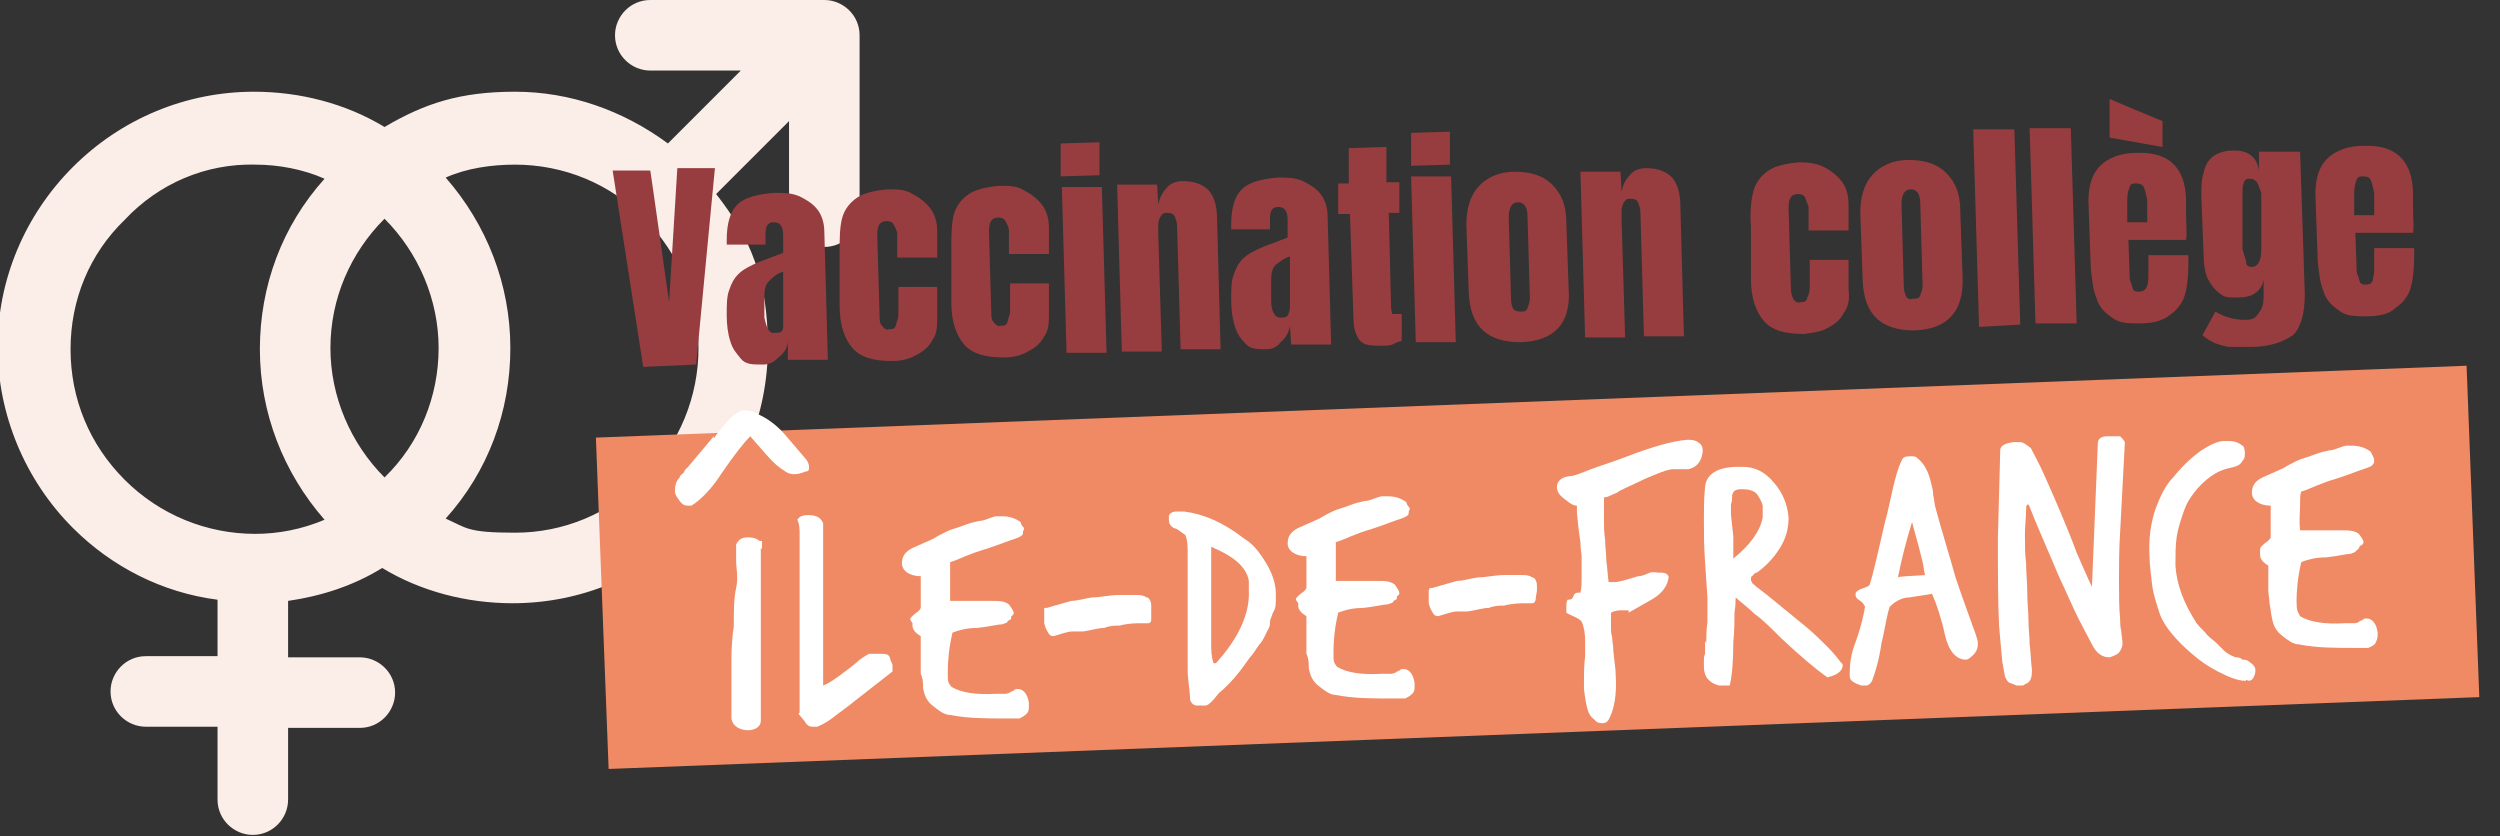 <svg xmlns="http://www.w3.org/2000/svg" viewBox="0 0 212.6 71.1"><rect x="0" y="0" width="212.6" height="71.1" fill="#333333" stroke="none"/><defs><style>      .cls-1 {        fill: none;      }      .cls-2 {        isolation: isolate;      }      .cls-3 {        fill: #fff;      }      .cls-4 {        fill: #973d3f;      }      .cls-5 {        fill: #fbede7;      }      .cls-6 {        fill: #ef8a64;      }    </style></defs><g><g id="Calque_1"><g><path class="cls-5" d="M55.3,0c-1.7,0-3,1.4-3,3h0c0,1.7,1.4,3,3,3h7.7l-6.2,6.2c-3.8-2.8-8.3-4.4-13-4.4s-7.7,1-11.1,3c-3.3-2-7.2-3-11.1-3-5.8,0-11.3,2.3-15.4,6.4C2.1,18.3-.2,23.8-.2,29.5s2.3,11.3,6.4,15.4c3.3,3.3,7.6,5.5,12.3,6.1v4.8h-6.1c-1.7,0-3,1.4-3,3h0c0,1.7,1.4,3,3,3h6.1v6.2c0,1.7,1.4,3,3,3h0c1.7,0,3-1.4,3-3h0v-6.1h6.1c1.7,0,3-1.4,3-3h0c0-1.7-1.4-3-3-3h-6.1v-4.8c2.8-.4,5.6-1.3,8-2.8,3.3,2,7.2,3,11.1,3,5.8,0,11.3-2.3,15.3-6.4,4.1-4.1,6.4-9.6,6.4-15.4s-1.5-9.3-4.4-13l6.2-6.2v7.7c0,1.7,1.4,3,3,3h0c1.7,0,3-1.4,3-3h0V3c0-1.7-1.4-3-3-3h-14.8ZM21.7,14c2,0,4.1.4,5.9,1.2-3.6,4-5.5,9.1-5.5,14.5s2,10.5,5.5,14.5c-1.9.8-3.9,1.2-5.9,1.2-4.1,0-8.1-1.6-11.1-4.6s-4.6-6.9-4.6-11.1,1.6-8.1,4.6-11c2.9-3.1,6.9-4.8,11.1-4.7h0ZM43.8,14c4.1,0,8.1,1.6,11,4.6,2.9,2.9,4.6,6.9,4.6,11s-1.6,8.1-4.6,11.1-6.9,4.6-11,4.6-4.1-.4-5.9-1.2c3.6-4,5.5-9.1,5.5-14.5s-2-10.5-5.5-14.5c1.8-.8,3.9-1.1,5.9-1.1h0ZM32.7,18.6c2.9,2.9,4.6,6.9,4.6,11s-1.6,8.1-4.6,11c-2.9-2.9-4.6-6.9-4.6-11,0-4.2,1.7-8.1,4.6-11Z"></path><g><path class="cls-4" d="M54.7,31.2l-2.6-16.7h3.2c0-.1,1.6,11.2,1.6,11.2l.7-11.4h3.2c0-.1-1.6,16.7-1.6,16.7l-4.5.2Z"></path><path class="cls-4" d="M64.8,31c-.8,0-1.4,0-1.8-.5s-.7-.8-.9-1.5c-.2-.6-.3-1.4-.3-2.2s0-1.6.2-2.1c.2-.6.4-1,.8-1.4s1-.7,1.7-1l2.1-.8v-1.5c0-.8-.3-1.1-.8-1.1s-.7.3-.7,1v.9h-3.3v-.4c0-1.4.3-2.4.9-3s1.7-.9,3.2-1c.8,0,1.4,0,2.1.3.6.3,1.1.6,1.5,1.1s.6,1.2.6,1.9l.3,10.9h-3.4c0,0,0-1.6,0-1.6,0,.6-.4,1.1-.8,1.4-.4.4-.8.6-1.3.6ZM66,28.3c.3,0,.5,0,.6-.4,0-.2,0-.5,0-.8v-4c-.6.2-.9.5-1.2.8-.3.3-.4.7-.4,1.3v1.8c.2.9.4,1.4.9,1.3Z"></path><path class="cls-4" d="M75.9,30.7c-1.6,0-2.7-.3-3.4-1.1-.7-.8-1.1-2-1.1-3.6v-4.4c0-1.2,0-2.2.2-3,.2-.8.7-1.4,1.3-1.8.6-.4,1.5-.6,2.6-.7.8,0,1.5,0,2.1.4.6.3,1.1.7,1.5,1.2s.6,1.2.6,2v2.2c0,0-3.4,0-3.4,0v-2c0-.3-.2-.6-.3-.8s-.3-.3-.6-.3c-.6,0-.8.4-.8,1.2l.2,6.9c0,.3,0,.6.2.8s.3.4.6.3c.3,0,.5,0,.6-.4s.2-.5.2-.8v-2.4c0,0,3.3,0,3.3,0v2.5c0,.8,0,1.5-.4,2-.3.6-.8,1-1.4,1.3-.5.3-1.2.5-2,.5Z"></path><path class="cls-4" d="M85.4,30.4c-1.6,0-2.7-.3-3.4-1.1-.7-.8-1.1-2-1.1-3.6v-4.4c0-1.2,0-2.2.2-3,.2-.8.7-1.4,1.3-1.8.6-.4,1.5-.6,2.6-.7.8,0,1.5,0,2.1.4.6.3,1.1.7,1.5,1.2s.6,1.2.6,2v2.2c0,0-3.4,0-3.4,0v-2c0-.3-.2-.6-.3-.8s-.3-.3-.6-.3c-.6,0-.8.4-.8,1.2l.2,6.9c0,.3,0,.6.2.8s.3.4.6.3c.3,0,.5,0,.6-.4,0-.2.2-.5.2-.8v-2.4c0,0,3.3,0,3.3,0v2.5c0,.8,0,1.5-.4,2-.3.6-.8,1-1.4,1.3-.5.3-1.2.5-2,.5Z"></path><path class="cls-4" d="M90.2,15v-2.8c0,0,3.3-.1,3.3-.1v2.8c.1,0-3.3.1-3.3.1ZM90.7,30.1l-.4-14.2h3.4c0,0,.4,14.1.4,14.1h-3.4Z"></path><path class="cls-4" d="M95.4,29.9l-.4-14.2h3.4c0,0,.1,1.7.1,1.7.1-.5.3-1,.7-1.4.3-.4.8-.6,1.4-.6,1,0,1.7.3,2.2.8.5.6.7,1.4.7,2.5l.3,11h-3.4c0,0-.3-10.5-.3-10.5,0-.3-.1-.5-.2-.8-.1-.2-.3-.3-.6-.3s-.4,0-.6.3c-.1.2-.2.4-.2.7v.8l.3,10h-3.4Z"></path><path class="cls-4" d="M107.7,29.7c-.8,0-1.4,0-1.8-.5-.4-.4-.7-.8-.9-1.5-.2-.6-.3-1.4-.3-2.2s0-1.6.2-2.1c.2-.6.4-1,.8-1.4.4-.4,1-.7,1.7-1l2.1-.8v-1.5c0-.8-.3-1.1-.8-1.1s-.7.3-.7,1v.9h-3.3v-.4c0-1.4.3-2.4.9-3,.6-.6,1.7-.9,3.1-1,.8,0,1.4,0,2.1.3.6.3,1.1.6,1.5,1.1s.6,1.2.6,1.9l.3,10.9h-3.4c0,0-.1-1.6-.1-1.6-.1.6-.4,1.1-.8,1.4-.3.4-.7.6-1.2.6ZM109,27c.3,0,.5,0,.6-.4.1-.2.1-.5.1-.8v-4c-.6.2-.9.5-1.2.7-.3.3-.4.7-.4,1.3v1.8c0,1,.4,1.5.9,1.4Z"></path><path class="cls-4" d="M117.5,29.4c-.9,0-1.5,0-1.9-.5-.3-.4-.5-1-.5-1.8l-.3-8.9h-1v-2.6c-.1,0,.9,0,.9,0v-3c-.1,0,3.2-.1,3.2-.1v3h1.1v2.6c.1,0-.9,0-.9,0l.2,8.1c0,.2.1.4.1.5.1,0,.2,0,.4,0s.3,0,.4,0v2.3s-.2,0-.6.2c-.3.2-.7.2-1.1.2Z"></path><path class="cls-4" d="M120,14.1v-2.8c-.1,0,3.3-.1,3.3-.1v2.8c.1,0-3.3.1-3.3.1ZM120.4,29.2l-.4-14.2h3.4c0-.1.4,14.1.4,14.1h-3.4Z"></path><path class="cls-4" d="M129.3,29.1c-2.8,0-4.3-1.3-4.4-4.3l-.2-5.7c0-1.3.3-2.4,1-3.2s1.8-1.3,3.1-1.3,2.4.3,3.2,1.1,1.2,1.8,1.2,3.2l.2,5.7c.2,2.9-1.2,4.4-4.1,4.5ZM129.3,26.5c.3,0,.5,0,.6-.3s.2-.5.2-.8l-.2-7c0-.8-.3-1.2-.8-1.2s-.8.4-.8,1.3l.2,7c0,.3.1.6.2.8.1.1.3.2.6.2Z"></path><path class="cls-4" d="M134.8,28.8l-.4-14.2h3.4c0-.1.1,1.7.1,1.7.1-.5.3-1,.7-1.4.3-.4.8-.6,1.4-.6,1,0,1.7.3,2.2.8.5.6.7,1.4.7,2.5l.3,11h-3.4c0,0-.3-10.6-.3-10.6,0-.3-.1-.5-.2-.8-.1-.2-.3-.3-.6-.3s-.4,0-.6.3c-.1.2-.2.4-.2.7v.8l.3,10h-3.4Z"></path><path class="cls-4" d="M153.4,28.4c-1.6,0-2.7-.3-3.4-1.1s-1.1-2-1.1-3.6v-4.4c-.1-1.2,0-2.2.2-3s.7-1.4,1.3-1.8,1.5-.6,2.6-.7c.8,0,1.5.1,2.1.4s1.1.7,1.5,1.2c.4.5.6,1.2.6,2v2.2c.1,0-3.4,0-3.4,0v-2c-.1-.3-.2-.6-.3-.8-.1-.2-.3-.3-.6-.3-.6,0-.8.4-.8,1.2l.2,6.9c0,.3.1.6.2.8.1.2.3.4.6.3.3,0,.5,0,.6-.4.1-.2.2-.5.2-.8v-2.4c-.1,0,3.3,0,3.3,0v2.5c.1.8,0,1.5-.4,2-.3.6-.8,1-1.4,1.3-.5.3-1.2.4-2,.5Z"></path><path class="cls-4" d="M162.8,28.1c-2.8,0-4.3-1.3-4.4-4.3l-.2-5.7c0-1.3.3-2.4,1-3.2s1.8-1.3,3.1-1.3,2.4.3,3.2,1.1,1.2,1.8,1.2,3.2l.2,5.7c.1,2.9-1.3,4.4-4.1,4.5ZM162.7,25.4c.3,0,.5,0,.6-.3s.2-.5.2-.8l-.2-7c0-.8-.3-1.2-.8-1.2s-.8.4-.8,1.3l.2,7c0,.3.1.6.2.8.1.2.3.3.6.2Z"></path><path class="cls-4" d="M168.3,27.8l-.5-16.8h3.5c0-.1.5,16.6.5,16.6l-3.5.2Z"></path><path class="cls-4" d="M173.1,27.6l-.5-16.7h3.5c0-.1.5,16.6.5,16.6h-3.5Z"></path><path class="cls-4" d="M182,27.5c-1,0-1.8,0-2.4-.5-.6-.4-1.1-.9-1.3-1.6-.3-.7-.4-1.6-.5-2.6l-.2-5.7c0-1.3.3-2.3,1-3s1.8-1.1,3.1-1.1c2.7-.1,4.1,1.2,4.2,3.9v1c0,1.3.1,2.1,0,2.5h-4.9c0,0,.1,2.9.1,2.9,0,.3,0,.5.1.7s.1.4.2.6c.1.2.3.2.5.2.4,0,.6-.2.7-.5.1-.3.1-.7.1-1.2v-1.4h3.4c0,0,0,.7,0,.7,0,1.1-.1,2-.3,2.7s-.7,1.3-1.3,1.7c-.6.5-1.5.7-2.5.7ZM183.9,12.5l-4.5-.8v-3.3c-.1,0,4.5,1.9,4.5,1.9v2.2ZM181,18.9h1.6v-1.9c-.1-.5-.2-.9-.3-1.1-.1-.2-.3-.3-.6-.3s-.5,0-.6.3-.2.6-.2,1.1v1.9Z"></path><path class="cls-4" d="M191.4,29.5h-1.7c-.5,0-.9-.2-1.3-.3-.4-.2-.8-.4-1.1-.7l1.1-2c.8.5,1.7.7,2.5.7s.9-.2,1.2-.6c.3-.4.4-.8.4-1.4v-1.4c-.2,1-1,1.5-2.1,1.5s-1.2,0-1.7-.4c-.4-.3-.7-.7-1-1.3-.2-.5-.3-1.2-.3-1.8l-.2-5.1c0-.8,0-1.4.2-2,.1-.6.4-1.1.8-1.4.4-.3,1-.5,1.7-.5s1.1.1,1.5.4.6.7.7,1.3v-1.6h3.5c0-.1.4,12.1.4,12.1,0,1.6-.3,2.8-1,3.5-.9.6-2,1-3.6,1ZM191.5,22.7c.5,0,.8-.5.8-1.5v-4.8c-.1-.3-.2-.5-.3-.8-.2-.3-.4-.4-.6-.4-.3,0-.5,0-.6.4-.1.2-.1.5-.1.8v4.8c.1.3.2.7.3,1,0,.4.2.5.5.5Z"></path><path class="cls-4" d="M201.3,26.9c-1,0-1.8,0-2.4-.5-.6-.4-1.1-.9-1.3-1.6-.3-.7-.4-1.6-.5-2.6l-.2-5.7c0-1.3.3-2.3,1-3s1.8-1.1,3.1-1.1c2.7-.1,4.1,1.2,4.2,3.9v1c0,1.3.1,2.1,0,2.5h-4.9c0,0,.1,2.9.1,2.9,0,.3,0,.5.1.7s.1.4.2.6c.1.2.3.2.5.2.4,0,.6-.2.6-.5.1-.3.1-.7.1-1.2v-1.4h3.4c0,0,0,.7,0,.7,0,1.1-.1,2-.3,2.7s-.7,1.3-1.3,1.7c-.5.5-1.4.7-2.4.7ZM200.3,18.3h1.6v-1.9c-.1-.5-.2-.9-.3-1.1-.1-.2-.3-.3-.6-.3s-.5,0-.6.3-.2.6-.2,1.1v1.9Z"></path></g></g><rect class="cls-6" x="51.1" y="34.2" width="159.2" height="28.2" transform="translate(-1.7 5) rotate(-2.2)"></rect><g class="cls-2"><path class="cls-3" d="M60.7,37.3c.3-.5.7-.9,1-1.3.3-.4.7-.7,1-.9,0,0,.3-.2.5-.2.3,0,.7,0,1.2.3.7.3,1.5.8,2.3,1.7l1.8,2.1c.2.2.3.5.3.7s0,.4-.3.4c-.7.3-1.3.3-1.7,0-.5-.3-1-.7-1.6-1.4l-1.4-1.6c-.5.5-1.3,1.5-2.4,3.1-.9,1.4-1.8,2.3-2.6,2.8,0,0-.2,0-.2,0-.3,0-.5,0-.8-.4-.2-.3-.4-.5-.4-.8s0-.8.4-1.2c0-.2.3-.3.4-.5,0-.2.3-.3.4-.5l2.1-2.5ZM64.7,46.6c0,.3,0,.5,0,.8s0,.6,0,.9v2.4c0,1,0,2.1,0,3.4,0,1.3,0,2.4,0,3.4v3.1c0,.2,0,.5,0,.7,0,.5-.5.8-1.1.8s-1.3-.3-1.4-1c0-.3,0-.6,0-1s0-.7,0-1.1v-2.4c0-.9,0-2.1.2-3.3,0-1.3,0-2.4.2-3.3s0-1.7,0-2.3,0-.5,0-.7,0-.5,0-.7c.2-.4.5-.6.9-.6s.7,0,1.1.3q0,0,.2,0c0,0,0,0,0,.3s0,.2,0,.4q0,0,0,0h0Z"></path><path class="cls-3" d="M68,60.6v-.6c0-.8,0-1.7,0-2.8s0-2.2,0-3.5c0-3.1,0-5.4,0-6.8s0-.9,0-1.4,0-.9-.2-1.3c.2-.3.5-.4.9-.4.7,0,1.1.2,1.3.7v1.3c0,.7,0,1.6,0,2.5v6.6c0,1,0,1.9,0,2.6v.8c.5-.2,1.1-.6,2-1.3.4-.3.8-.6,1.1-.9.3-.2.6-.4.8-.5,0,0,.3,0,.5,0,.2,0,.4,0,.5,0,.4,0,.7,0,.8.4,0,.2.2.4.2.6s0,.3,0,.5l-3.2,2.5c-.6.5-1.2.9-1.7,1.3-.5.4-1,.7-1.5.9,0,0-.2,0-.3,0-.3,0-.5,0-.8-.5l-.5-.6Z"></path><path class="cls-3" d="M77.4,52.7c0-.2.2-.3.4-.5.3-.2.4-.3.5-.5v-2.7c-1,0-1.6-.5-1.6-1.1s.3-1,.9-1.3l1.8-.8c.3-.2.7-.4,1.1-.6.4-.2.9-.3,1.4-.5s.9-.3,1.4-.4c.4,0,.9-.3,1.4-.4h.3c.5,0,1.1,0,1.8.5,0,0,0,.2.2.4s0,.3,0,.4c0,.2,0,.3-.2.4-.3.2-.8.3-1.3.5s-1.1.4-1.7.6c-.7.2-1.2.4-1.7.6-.5.2-.9.4-1.3.5,0,.2,0,.6,0,1.2s0,1.2,0,2.1c.3,0,.7,0,1,0s.3,0,.5,0c.2,0,.5,0,.8,0,.3,0,.6,0,.8,0s.4,0,.5,0c.5,0,1,0,1.4.3.3.4.4.6.4.7s0,.2-.2.3h0c0,.2,0,.3-.3.4,0,.2-.3.2-.5.3-.4,0-1.1.2-2.1.3-.9,0-1.6.2-2.1.4-.3,1.3-.4,2.4-.4,3.3s0,.9.3,1.3c.8.5,2.1.7,3.8.6h.8c0,0,.3,0,.5-.2.2,0,.3-.2.4-.2h.2c.4,0,.8.4.9,1.2h0v.2c0,.3,0,.5-.2.7s-.4.3-.6.4h-1c-1.8,0-3.4,0-4.9-.3-.5,0-1-.4-1.5-.8-.5-.4-.7-.9-.8-1.5,0-.4,0-.8-.2-1.2,0-.4,0-.7,0-1.1v-2.1c-.5-.3-.7-.6-.7-.9v-.2Z"></path><path class="cls-3" d="M88.8,51.7s0,0,.2,0l2.1-.6c.5,0,1.1-.2,1.8-.3.7,0,1.4-.2,2.3-.2s.4,0,.7,0c.3,0,.5,0,.7,0,.3,0,.6,0,.9.2.2,0,.4.3.4.7v.4c0,.2,0,.5,0,.7s0,.4-.3.4h-.5c-.5,0-1.1,0-1.9.2-.4,0-.8,0-1.3.2-.5,0-1.1.2-1.8.3-.3,0-.6,0-.9,0-.4,0-.9.2-1.6.4,0,0-.3,0-.4-.2-.2-.3-.3-.5-.4-.9,0-.3,0-.6,0-.9v-.2Z"></path><path class="cls-3" d="M99.8,44.9c-.3-.2-.4-.4-.4-.7v-.3c0-.2.3-.4.6-.4h.7c1.6.2,3.3.9,5.1,2.3.5.3.9.7,1.2,1.1,1,1.3,1.5,2.5,1.5,3.6s0,1.2-.3,1.7c0,.2-.2.4-.2.7,0,.2,0,.4-.2.7-.2.4-.4.9-.7,1.2-.3.4-.5.8-.8,1.1-.3.4-.5.7-.8,1.1-.7.9-1.3,1.5-1.8,1.9-.2.2-.4.5-.6.7s-.4.4-.6.4-.3,0-.7,0c-.3,0-.5-.2-.6-.5,0-.8-.2-1.6-.2-2.5s0-1,0-1.7,0-1.5,0-2.4v-2.4c0-.7,0-1.2,0-1.7,0-.6,0-1.2,0-1.7,0-.6,0-1.1-.2-1.6l-.7-.5ZM103.4,56.4c2-2.2,2.9-4.3,2.8-6.2v-.4c0,0,0-.3,0-.4-.2-1.2-1.3-2.1-3.2-2.9,0,1.1,0,2.1,0,3.2,0,1.1,0,2.2,0,3.4s0,1.1,0,1.6c0,.6,0,1.1.2,1.7Z"></path><path class="cls-3" d="M110.2,51c0-.2.2-.3.4-.5.3-.2.4-.3.5-.5v-2.7c-1,0-1.6-.5-1.6-1.1s.3-1,.9-1.3l1.8-.8c.3-.2.7-.4,1.1-.6.4-.2.9-.3,1.4-.5s.9-.3,1.4-.4c.4,0,.9-.3,1.4-.4h.3c.5,0,1.1,0,1.8.5,0,0,0,.2.2.4s0,.3,0,.4c0,.2,0,.3-.2.4-.3.2-.8.3-1.3.5s-1.1.4-1.7.6c-.7.2-1.2.4-1.7.6-.5.2-.9.4-1.3.5,0,.2,0,.6,0,1.2s0,1.2,0,2.1c.3,0,.7,0,1,0s.3,0,.5,0c.2,0,.5,0,.8,0,.3,0,.6,0,.8,0s.4,0,.5,0c.5,0,1,0,1.4.3.3.4.4.6.4.7s0,.2-.2.3h0c0,.2,0,.3-.3.4,0,.2-.3.2-.5.3-.4,0-1.1.2-2.1.3-.9,0-1.6.2-2.1.4-.3,1.3-.4,2.4-.4,3.3s0,.9.3,1.3c.8.5,2.1.7,3.8.6h.8c0,0,.3,0,.5-.2.2,0,.3-.2.4-.2h.2c.4,0,.8.4.9,1.2h0v.2c0,.3,0,.5-.2.7s-.4.3-.6.4h-1c-1.8,0-3.4,0-4.9-.3-.5,0-1-.4-1.5-.8-.5-.4-.7-.9-.8-1.5,0-.4,0-.8-.2-1.2,0-.4,0-.7,0-1.1v-2.1c-.5-.3-.7-.6-.7-.9v-.2Z"></path><path class="cls-3" d="M121.6,50s0,0,.2,0l2.1-.6c.5,0,1.1-.2,1.8-.3.7,0,1.4-.2,2.3-.2s.4,0,.7,0,.5,0,.7,0c.3,0,.6,0,.9.2.2,0,.4.3.4.7v.4c0,.2-.1.5-.1.7s-.1.4-.3.4h-.5c-.5,0-1.1,0-1.9.2-.4,0-.8,0-1.3.2-.5,0-1.1.2-1.8.3-.3,0-.6,0-.9,0-.4,0-.9.2-1.6.4,0,0-.3,0-.4-.2-.2-.3-.3-.5-.4-.9,0-.3,0-.6,0-.9v-.2Z"></path><path class="cls-3" d="M138.5,51.9c-.1,0-.3,0-.6,0-.2,0-.5,0-.9.2v1.3c0,.2,0,.5.1.8,0,.3.1.7.1,1.2.1.9.2,1.6.2,2,.1,1.6-.1,2.9-.6,3.8-.1.2-.3.3-.5.3s-.5,0-.7-.3c-.3-.2-.4-.4-.5-.6-.2-.5-.3-1.2-.4-2v-.9c0-.4,0-1.1.1-1.9v-1.3c0-.6-.1-1.1-.2-1.4-.1-.3-.2-.4-.6-.6-.4-.2-.7-.3-.8-.4v-.6c0,0,0-.3.1-.5.2,0,.4,0,.5-.3s.3-.3.4-.3h.2c.1-.4.1-.9.1-1.4v-1.7c0-.2-.1-.6-.1-1.2-.1-.6-.2-1.4-.3-2.5v-.6c-.4,0-.7-.3-1.1-.6-.4-.3-.6-.6-.6-1s.3-.8,1-.9c.5,0,1.1-.3,1.9-.6.8-.3,1.8-.6,3.1-1.1,2.1-.8,3.8-1.3,5.1-1.4.3,0,.6,0,.9.2.3.2.4.4.4.7s-.1.7-.3,1-.5.5-.9.6h-.1c-.2,0-.4,0-.6,0-.2,0-.4,0-.6,0-.4,0-.9.2-1.4.4s-1,.4-1.6.7c-.8.4-1.4.6-1.8.9-.5.2-.8.4-1.1.4v1.8c0,.6,0,1.2.1,1.8,0,.6.1,1.2.1,1.8.1.6.1,1.2.2,1.8h.5c.4,0,1-.2,2-.5.4,0,.7-.2,1-.3s.6,0,.8,0h.2c.4,0,.6.2.6.4-.1.7-.5,1.3-1.3,1.8l-2.1,1.2Z"></path><path class="cls-3" d="M145.1,54.7c0-.5,0-1.1.1-1.8v-2.1l-.2-3c-.1-1.3-.1-2.5-.1-3.5s0-2,.1-2.9c.1-1.1,1.1-1.7,2.8-1.7h.4c1,0,1.9.4,2.7,1.4.7.8,1.1,1.8,1.2,2.9,0,.9-.2,1.8-.8,2.7-.5.8-1.2,1.5-1.9,2-.2,0-.3.2-.4.3-.1,0-.1.2-.1.3s.1.2.1.3c.1,0,.2.2.5.4l.9.7,3.3,2.7c.7.6,1.2,1.1,1.7,1.6s.9,1,1.2,1.4c.1,0,.1.2.1.2,0,.4-.4.8-1.3,1-1-.7-2.3-1.8-3.9-3.3-.9-.9-1.6-1.6-2.3-2.1-.6-.6-1.2-1-1.6-1.4,0,.2,0,.7-.1,1.3,0,.6,0,1.5-.1,2.5,0,1.6-.1,2.8-.3,3.7,0,0-.1,0-.3,0-.1,0-.3,0-.4,0h-.2c-.8-.2-1.3-.7-1.3-1.6v-.5c0-.2,0-.4.1-.6v-1.1ZM149.9,43c-.1-.4-.3-.7-.5-1-.3-.3-.7-.4-1.3-.4s-.7.2-.8.5c0,.3,0,.5-.1.8v.8c0,.2.1.9.2,1.9v1.9c1.5-1.2,2.3-2.4,2.5-3.5v-1Z"></path><path class="cls-3" d="M157.3,57.2c0-.7.1-1.6.5-2.6.5-1.4.7-2.4.8-3,0,0-.1-.3-.4-.5-.3-.2-.4-.3-.4-.5s0-.2.1-.3.3-.2.6-.3.5-.2.5-.3c.3-.9.7-2.7,1.3-5.3.3-1.1.5-2.1.7-3,.2-.8.4-1.6.7-2.2.1-.3.3-.4.7-.4s.5,0,.7.2c.5.4.9,1.1,1.1,2,.1.4.2.7.2,1.1.1.4.1.8.2,1.1.6,2.2,1.2,4.1,1.7,5.9.6,1.8,1.2,3.4,1.7,4.8.1.3.2.6.2.8,0,.4-.1.7-.4,1-.3.3-.5.4-.6.4-.9,0-1.5-.8-1.8-2.1-.3-1.4-.7-2.6-1.1-3.5l-1.9.3c-.7,0-1.3.4-1.7.8-.1.3-.2.7-.3,1.2s-.2,1.1-.4,1.9c-.2,1.4-.5,2.4-.8,3.2-.1.2-.3.4-.5.4h-.4c-.6-.2-1-.4-1-.8v-.3ZM163.7,48.9c-.1-.4-.1-.7-.2-1.1-.1-.4-.2-.8-.3-1.2s-.2-.7-.3-1.1c-.1-.4-.2-.7-.3-1.1-.5,1.6-.9,3.2-1.2,4.7.2-.1,1-.1,2.3-.2Z"></path><path class="cls-3" d="M170.3,56.5c-.1-1-.2-2.1-.3-3.3-.1-2-.1-4.5-.1-7.4l.2-7.5c0-.4.4-.6,1.1-.7.1,0,.4,0,.6,0,.3,0,.6.3.9.5.3.6.7,1.3,1.1,2.2.4.9.9,2,1.4,3.2s1,2.4,1.4,3.5c.5,1.1.9,2.1,1.3,2.9l.5-12.2c0-.4.3-.6.8-.6s.4,0,.6,0h.5c.2.2.3.3.4.5l-.4,7.6c-.1,1.5-.1,2.9-.1,4.1s0,2.4.1,3.4c0,.3,0,.6.1,1,0,.3.1.7.1,1s-.1.5-.3.8c-.2.2-.5.3-.8.4-.6,0-1.1-.3-1.5-1.1-.3-.6-.7-1.3-1.1-2.1s-.8-1.7-1.3-2.8c-.5-1-.9-2.1-1.4-3.2-.5-1.2-1-2.3-1.5-3.6,0,0-.1-.2-.1-.2-.1,0-.2,0-.2.4,0,.7-.1,1.4-.1,2.2s0,1.6.1,2.4c0,.8.1,1.6.1,2.5s.1,1.6.1,2.3.1,1.4.1,2.1c.1.7.1,1.4.2,2.2h0c0,.6-.1.9-.4,1.1-.1,0-.3.2-.4.2s-.3,0-.5,0l-.5-.2c-.2,0-.4-.3-.5-.6l-.2-1.1Z"></path><path class="cls-3" d="M191,57.9c-.8,0-1.6-.4-2.4-.8-.8-.4-1.5-.9-2.2-1.5s-1.2-1.1-1.7-1.7c-.5-.6-.8-1.1-1-1.6-.3-.9-.6-1.8-.7-2.7-.1-.9-.2-1.6-.2-2.2-.1-1.6.1-2.9.5-4.1.4-1.1.9-2.1,1.5-2.7.9-1.1,1.7-1.8,2.4-2.3.8-.5,1.4-.8,2-.8s1,0,1.5.4c.1,0,.2.3.2.6s0,.5-.2.7c-.1.2-.3.4-.7.5s-.9.2-1.3.4c-.4.2-.9.5-1.5,1.1s-.6.7-.9,1.1c-.3.4-.5.9-.7,1.5s-.4,1.2-.5,1.9-.1,1.5-.1,2.4c.1,1.6.7,3.2,1.8,4.9.3.4.7.7.9,1,.3.3.6.5.8.7s.4.4.6.6c.2.2.5.4,1,.6.2,0,.4,0,.6.2.2,0,.4,0,.6.2.3.2.5.4.5.7s-.1.6-.3.8c0,0-.2.2-.5,0h0Z"></path><path class="cls-3" d="M192.2,46.7c0-.2.2-.3.4-.5.3-.2.4-.3.5-.5v-2.7c-1,0-1.6-.5-1.6-1.1s.3-1,.9-1.3l1.8-.8c.3-.2.7-.4,1.1-.6.4-.2.9-.3,1.4-.5s.9-.3,1.4-.4c.4,0,.9-.3,1.4-.4h.3c.5,0,1.1,0,1.8.5,0,0,.1.2.2.4.1.2.1.3.1.4,0,.2-.1.3-.2.4-.3.2-.8.3-1.3.5s-1.1.4-1.7.6c-.7.2-1.2.4-1.7.6-.5.2-.9.4-1.3.5-.1.2-.1.6-.1,1.2s-.1,1.2,0,2.1c.3,0,.7,0,1,0s.3,0,.5,0c.2,0,.5,0,.8,0,.3,0,.6,0,.8,0s.4,0,.5,0c.5,0,1,0,1.4.3.3.4.4.6.4.7s-.1.2-.2.3h-.1c-.1.2-.1.3-.3.4-.1.2-.3.2-.5.3-.4,0-1.1.2-2.1.3-.9,0-1.6.2-2.1.4-.3,1.3-.4,2.4-.4,3.3s.1.9.3,1.3c.8.5,2.1.7,3.8.6h.8c.1,0,.3,0,.5-.2.2,0,.3-.2.4-.2h.2c.4,0,.8.4.9,1.2h0v.2c0,.3-.1.5-.2.7-.1.2-.4.3-.6.4h-1c-1.8,0-3.4,0-4.9-.3-.5,0-1-.4-1.5-.8-.5-.4-.7-.9-.8-1.5-.1-.4-.1-.8-.2-1.2,0-.4-.1-.7-.1-1.1v-2.1c-.5-.3-.7-.6-.7-.9v-.2Z"></path></g><rect class="cls-1" x="372.7" y="-116.1" width="1.7" height="2.3"></rect></g></g></svg>